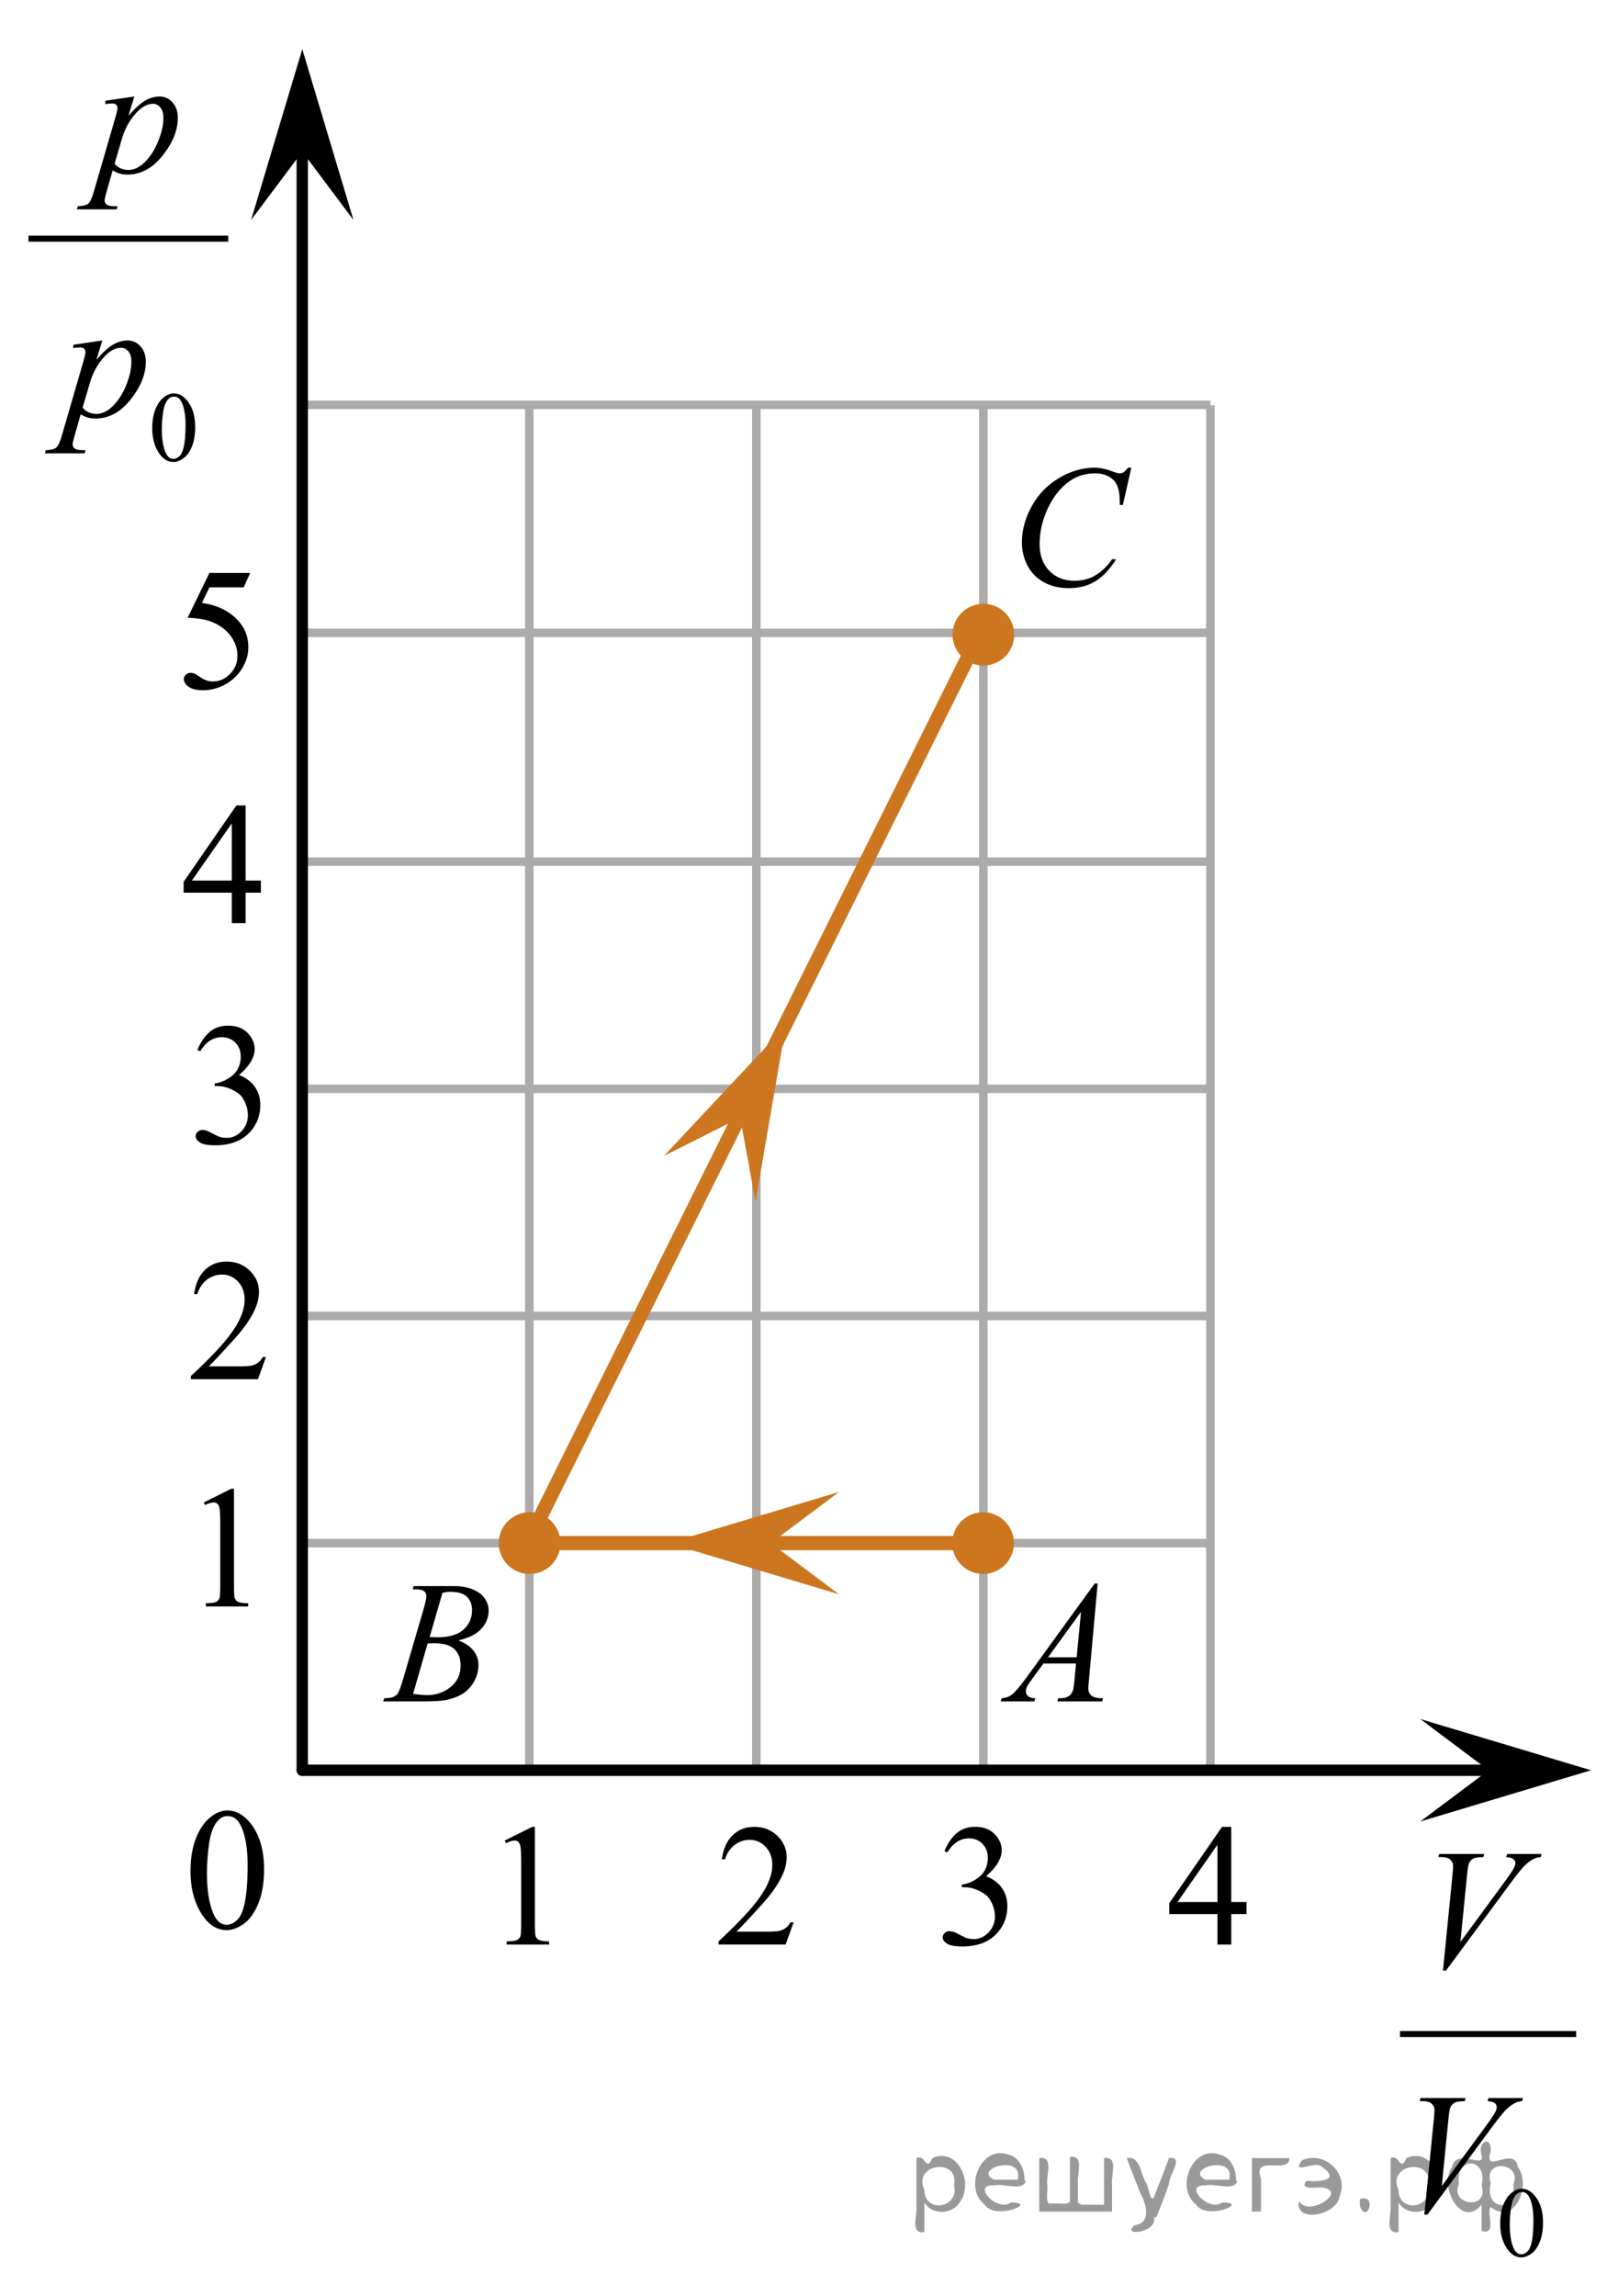 <?xml version="1.0" encoding="utf-8"?>
<!-- Generator: Adobe Illustrator 27.2.0, SVG Export Plug-In . SVG Version: 6.00 Build 0)  -->
<svg version="1.1" id="Слой_1" xmlns="http://www.w3.org/2000/svg" xmlns:xlink="http://www.w3.org/1999/xlink" x="0px" y="0px"
	 width="141.332px" height="201.84px" viewBox="0 0 141.332 201.84" enable-background="new 0 0 141.332 201.84"
	 xml:space="preserve">
<line fill="none" stroke="#ADAAAA" stroke-width="0.75" stroke-miterlimit="10" x1="26.542" y1="35.592" x2="106.454" y2="35.592"/>
<line fill="none" stroke="#ADAAAA" stroke-width="0.75" stroke-miterlimit="10" x1="26.542" y1="55.626" x2="106.454" y2="55.626"/>
<line fill="none" stroke="#ADAAAA" stroke-width="0.75" stroke-miterlimit="10" x1="26.542" y1="75.742" x2="106.454" y2="75.742"/>
<line fill="none" stroke="#ADAAAA" stroke-width="0.75" stroke-miterlimit="10" x1="26.542" y1="95.711" x2="106.454" y2="95.711"/>
<line fill="none" stroke="#ADAAAA" stroke-width="0.75" stroke-miterlimit="10" x1="26.542" y1="115.675" x2="106.454" y2="115.675"/>
<line fill="none" stroke="#ADAAAA" stroke-width="0.75" stroke-miterlimit="10" x1="26.542" y1="135.642" x2="106.454" y2="135.642"/>
<line fill="none" stroke="#ADAAAA" stroke-width="0.75" stroke-miterlimit="10" x1="26.584" y1="155.609" x2="126.42" y2="155.609"/>
<line fill="none" stroke="#ADAAAA" stroke-width="0.75" stroke-miterlimit="10" x1="26.584" y1="155.609" x2="26.584" y2="55.626"/>
<line fill="none" stroke="#ADAAAA" stroke-width="0.75" stroke-miterlimit="10" x1="46.553" y1="155.609" x2="46.553" y2="35.632"/>
<line fill="none" stroke="#ADAAAA" stroke-width="0.75" stroke-miterlimit="10" x1="66.519" y1="155.609" x2="66.519" y2="35.632"/>
<line fill="none" stroke="#ADAAAA" stroke-width="0.75" stroke-miterlimit="10" x1="86.483" y1="155.609" x2="86.483" y2="35.632"/>
<line fill="none" stroke="#ADAAAA" stroke-width="0.75" stroke-miterlimit="10" x1="106.454" y1="155.609" x2="106.454" y2="35.632"/>
<polygon points="130.919,155.609 124.916,151.109 139.928,155.609 124.916,160.109 "/>
<circle fill="#CC761F" stroke="#CC761F" stroke-width="0.75" stroke-miterlimit="10" cx="86.486" cy="55.788" r="2.338"/>
<g>
	<g>
		<g>
			<g>
				<defs>
					<rect id="SVGID_1_" x="41.787" y="157.015" width="9.53" height="16.697"/>
				</defs>
				<clipPath id="SVGID_00000024704783827481719230000016908770976462522292_">
					<use xlink:href="#SVGID_1_"  overflow="visible"/>
				</clipPath>
				<g clip-path="url(#SVGID_00000024704783827481719230000016908770976462522292_)">
					<path d="M44.387,161.788l2.413-1.203h0.242v8.558c0,0.568,0.022,0.922,0.069,1.062
						c0.046,0.14,0.143,0.246,0.289,0.321c0.145,0.074,0.443,0.117,0.892,0.127v0.276H44.563v-0.276
						c0.468-0.01,0.77-0.051,0.907-0.123c0.136-0.072,0.231-0.17,0.285-0.292
						c0.053-0.122,0.08-0.487,0.08-1.095v-5.471c0-0.737-0.024-1.211-0.073-1.42
						c-0.034-0.16-0.097-0.277-0.186-0.352c-0.09-0.075-0.198-0.112-0.325-0.112
						c-0.181,0-0.432,0.077-0.753,0.231L44.387,161.788z"/>
				</g>
			</g>
		</g>
	</g>
</g>
<g>
	<g>
		<g>
			<g>
				<defs>
					
						<rect id="SVGID_00000050636737043975657220000013245513370886170267_" x="60.339" y="157.015" width="12.36" height="16.697"/>
				</defs>
				<clipPath id="SVGID_00000038413542513615946030000007964871385650416008_">
					<use xlink:href="#SVGID_00000050636737043975657220000013245513370886170267_"  overflow="visible"/>
				</clipPath>
				<g clip-path="url(#SVGID_00000038413542513615946030000007964871385650416008_)">
					<path d="M69.797,168.975l-0.701,1.95h-5.902v-0.276c1.736-1.605,2.959-2.915,3.667-3.932
						s1.062-1.945,1.062-2.787c0-0.644-0.194-1.171-0.583-1.585c-0.389-0.413-0.854-0.62-1.395-0.62
						c-0.491,0-0.933,0.145-1.324,0.438c-0.391,0.291-0.68,0.719-0.866,1.281h-0.273
						c0.123-0.922,0.44-1.629,0.948-2.122c0.509-0.494,1.145-0.74,1.907-0.74c0.811,0,1.489,0.264,2.032,0.792
						c0.544,0.528,0.815,1.151,0.815,1.868c0,0.514-0.118,1.027-0.354,1.54c-0.363,0.808-0.954,1.662-1.77,2.563
						c-1.225,1.355-1.989,2.173-2.294,2.451h2.611c0.531,0,0.904-0.019,1.118-0.06s0.406-0.121,0.579-0.243
						c0.172-0.122,0.321-0.295,0.45-0.519H69.797z"/>
				</g>
			</g>
		</g>
	</g>
</g>
<line fill="none" stroke="#000000" stroke-linecap="round" stroke-linejoin="round" stroke-miterlimit="10" x1="26.584" y1="155.609" x2="135.579" y2="155.609"/>
<polygon points="26.585,13.33 22.085,19.334 26.585,4.323 31.084,19.334 "/>
<line fill="none" stroke="#000000" stroke-linecap="round" stroke-linejoin="round" stroke-miterlimit="10" x1="26.584" y1="155.609" x2="26.584" y2="11.829"/>
<circle fill="#CC761F" stroke="#CC761F" stroke-width="0.75" stroke-miterlimit="10" cx="46.576" cy="135.642" r="2.338"/>
<circle fill="#CC761F" stroke="#CC761F" stroke-width="0.75" stroke-miterlimit="10" cx="86.462" cy="135.642" r="2.338"/>
<g>
	<g>
		<g>
			<g>
				<g>
					<g>
						<g>
							<g>
								<g>
									<g>
										<g>
											<g>
												<g>
													<g>
														<defs>
															
																<rect id="SVGID_00000166647497286968937650000016816671304820417702_" x="100.072" y="157.014" width="12.363" height="16.699"/>
														</defs>
														<clipPath id="SVGID_00000177485380124586228930000000450931612189968318_">
															<use xlink:href="#SVGID_00000166647497286968937650000016816671304820417702_"  overflow="visible"/>
														</clipPath>
														<g clip-path="url(#SVGID_00000177485380124586228930000000450931612189968318_)">
															<g enable-background="new    ">
																<path d="M109.63,167.189v1.062h-1.343v2.676h-1.217v-2.676h-4.235v-0.956l4.641-6.712h0.811v6.606
																	h1.343V167.189z M107.07,167.189v-5.029l-3.512,5.029H107.07z"/>
															</g>
														</g>
													</g>
												</g>
											</g>
										</g>
									</g>
								</g>
							</g>
						</g>
					</g>
				</g>
			</g>
		</g>
	</g>
</g>
<g>
	<g>
		<g>
			<g>
				<g>
					<g>
						<g>
							<g>
								<g>
									<g>
										<g>
											<g>
												<g>
													<g>
														<defs>
															
																<rect id="SVGID_00000153675464876670583430000010003020311957282443_" x="80.233" y="157.014" width="12.362" height="18.08"/>
														</defs>
														<clipPath id="SVGID_00000137110845407349211730000014125522657677532317_">
															<use xlink:href="#SVGID_00000153675464876670583430000010003020311957282443_"  overflow="visible"/>
														</clipPath>
														<g clip-path="url(#SVGID_00000137110845407349211730000014125522657677532317_)">
															<g enable-background="new    ">
																<path d="M83.059,162.716c0.286-0.682,0.646-1.209,1.081-1.58c0.435-0.37,0.978-0.556,1.627-0.556
																	c0.802,0,1.417,0.264,1.845,0.791c0.324,0.394,0.487,0.815,0.487,1.263c0,0.737-0.458,1.499-1.373,2.285
																	c0.615,0.244,1.08,0.593,1.395,1.046c0.315,0.453,0.473,0.986,0.473,1.599
																	c0,0.876-0.275,1.636-0.826,2.279c-0.719,0.836-1.759,1.255-3.121,1.255
																	c-0.674,0-1.133-0.085-1.376-0.254c-0.244-0.17-0.365-0.352-0.365-0.546
																	c0-0.144,0.058-0.272,0.173-0.381c0.116-0.109,0.255-0.164,0.417-0.164
																	c0.123,0,0.249,0.019,0.377,0.06c0.083,0.025,0.273,0.116,0.567,0.273
																	c0.295,0.157,0.499,0.25,0.612,0.28c0.183,0.055,0.377,0.082,0.583,0.082
																	c0.502,0,0.939-0.196,1.31-0.59c0.371-0.394,0.558-0.859,0.558-1.397
																	c0-0.394-0.087-0.778-0.259-1.151c-0.128-0.279-0.268-0.49-0.42-0.635
																	c-0.212-0.199-0.502-0.38-0.871-0.542c-0.369-0.161-0.745-0.242-1.129-0.242h-0.236v-0.225
																	c0.389-0.05,0.778-0.191,1.17-0.426c0.391-0.233,0.675-0.516,0.852-0.844
																	c0.178-0.329,0.266-0.69,0.266-1.083c0-0.513-0.158-0.928-0.476-1.244
																	c-0.317-0.315-0.712-0.474-1.184-0.474c-0.763,0-1.399,0.413-1.911,1.239L83.059,162.716z"/>
															</g>
														</g>
													</g>
												</g>
											</g>
										</g>
									</g>
								</g>
							</g>
						</g>
					</g>
				</g>
			</g>
		</g>
	</g>
</g>
<g>
	<g>
		<g>
			<g>
				<g>
					<g>
						<g>
							<g>
								<g>
									<g>
										<g>
											<g>
												<g>
													<g>
														<defs>
															
																<rect id="SVGID_00000142876675620640921250000000025617966669238673_" x="13.933" y="155.583" width="12.354" height="18.066"/>
														</defs>
														<clipPath id="SVGID_00000175287607650351498550000003639141838539511948_">
															<use xlink:href="#SVGID_00000142876675620640921250000000025617966669238673_"  overflow="visible"/>
														</clipPath>
														<g clip-path="url(#SVGID_00000175287607650351498550000003639141838539511948_)">
															<g enable-background="new    ">
																<path d="M16.753,164.477c0-1.155,0.172-2.15,0.517-2.984c0.344-0.834,0.802-1.455,1.372-1.863
																	c0.442-0.324,0.9-0.485,1.372-0.485c0.768,0,1.456,0.396,2.066,1.188
																	c0.762,0.981,1.144,2.311,1.144,3.988c0,1.175-0.168,2.174-0.502,2.995
																	c-0.335,0.821-0.762,1.418-1.28,1.789c-0.519,0.371-1.02,0.557-1.501,0.557
																	c-0.955,0-1.749-0.57-2.384-1.711C17.021,166.989,16.753,165.832,16.753,164.477z M18.2,164.664
																	c0,1.395,0.169,2.532,0.509,3.413c0.28,0.742,0.698,1.113,1.254,1.113
																	c0.266,0,0.541-0.121,0.826-0.362c0.286-0.241,0.502-0.646,0.649-1.214
																	c0.227-0.856,0.34-2.064,0.34-3.623c0-1.154-0.118-2.118-0.354-2.891
																	c-0.177-0.572-0.405-0.978-0.685-1.217c-0.202-0.164-0.445-0.247-0.731-0.247
																	c-0.335,0-0.633,0.152-0.894,0.456c-0.353,0.413-0.595,1.063-0.723,1.949
																	C18.263,162.929,18.2,163.803,18.2,164.664z"/>
															</g>
														</g>
													</g>
												</g>
											</g>
										</g>
									</g>
								</g>
							</g>
						</g>
					</g>
				</g>
			</g>
		</g>
	</g>
</g>
<polygon fill="#CC761F" points="65.095,98.239 58.392,101.608 69.109,90.174 66.449,105.618 "/>
<g>
	<g>
		<g>
			<g>
				<defs>
					
						<rect id="SVGID_00000022553747405650231010000008523948787490179491_" x="15.323" y="127.293" width="9.53" height="16.697"/>
				</defs>
				<clipPath id="SVGID_00000114793009500119884240000002991069337902868152_">
					<use xlink:href="#SVGID_00000022553747405650231010000008523948787490179491_"  overflow="visible"/>
				</clipPath>
				<g clip-path="url(#SVGID_00000114793009500119884240000002991069337902868152_)">
					<path d="M17.923,132.066l2.413-1.203h0.242v8.558c0,0.568,0.022,0.922,0.069,1.062
						c0.046,0.14,0.143,0.246,0.289,0.321c0.145,0.074,0.443,0.117,0.892,0.127v0.276H18.099v-0.276
						c0.468-0.01,0.77-0.051,0.907-0.123c0.136-0.072,0.231-0.17,0.285-0.292
						c0.053-0.122,0.08-0.487,0.08-1.095v-5.471c0-0.737-0.024-1.211-0.073-1.42
						c-0.034-0.16-0.097-0.277-0.186-0.352c-0.09-0.075-0.198-0.112-0.325-0.112
						c-0.181,0-0.432,0.077-0.753,0.231L17.923,132.066z"/>
				</g>
			</g>
		</g>
	</g>
</g>
<g>
	<g>
		<g>
			<g>
				<defs>
					
						<rect id="SVGID_00000065755044309878990950000017273897279315601319_" x="13.93" y="107.326" width="12.36" height="16.697"/>
				</defs>
				<clipPath id="SVGID_00000003827468785791410120000018187865641516629418_">
					<use xlink:href="#SVGID_00000065755044309878990950000017273897279315601319_"  overflow="visible"/>
				</clipPath>
				<g clip-path="url(#SVGID_00000003827468785791410120000018187865641516629418_)">
					<path d="M23.388,119.286l-0.701,1.95h-5.902v-0.276c1.736-1.605,2.959-2.915,3.667-3.932s1.062-1.945,1.062-2.787
						c0-0.644-0.194-1.171-0.583-1.585c-0.389-0.413-0.854-0.62-1.395-0.62c-0.491,0-0.933,0.145-1.324,0.438
						c-0.391,0.291-0.68,0.719-0.866,1.281h-0.273c0.123-0.922,0.44-1.629,0.948-2.122
						c0.509-0.494,1.145-0.74,1.907-0.74c0.811,0,1.489,0.264,2.032,0.792c0.544,0.528,0.815,1.151,0.815,1.868
						c0,0.514-0.118,1.027-0.354,1.54c-0.363,0.808-0.954,1.662-1.77,2.563c-1.225,1.355-1.989,2.173-2.294,2.451
						h2.611c0.531,0,0.904-0.019,1.118-0.06s0.406-0.121,0.579-0.243c0.172-0.122,0.321-0.295,0.45-0.519H23.388z
						"/>
				</g>
			</g>
		</g>
	</g>
</g>
<g>
	<g>
		<g>
			<g>
				<g>
					<g>
						<g>
							<g>
								<g>
									<g>
										<g>
											<g>
												<g>
													<g>
														<defs>
															
																<rect id="SVGID_00000057139023645916717690000001078844205452234400_" x="13.386" y="67.231" width="12.363" height="16.699"/>
														</defs>
														<clipPath id="SVGID_00000003099659606270214640000000328414670089615786_">
															<use xlink:href="#SVGID_00000057139023645916717690000001078844205452234400_"  overflow="visible"/>
														</clipPath>
														<g clip-path="url(#SVGID_00000003099659606270214640000000328414670089615786_)">
															<g enable-background="new    ">
																<path d="M22.945,77.406v1.062h-1.343v2.676h-1.217v-2.676h-4.235v-0.956l4.641-6.712h0.811v6.606
																	L22.945,77.406L22.945,77.406z M20.385,77.406v-5.029l-3.512,5.029H20.385z"/>
															</g>
														</g>
													</g>
												</g>
											</g>
										</g>
									</g>
								</g>
							</g>
						</g>
					</g>
				</g>
			</g>
		</g>
	</g>
</g>
<g>
	<g>
		<g>
			<g>
				<g>
					<g>
						<g>
							<g>
								<g>
									<g>
										<g>
											<g>
												<g>
													<g>
														<defs>
															
																<rect id="SVGID_00000124160705951036636340000014442020872135301525_" x="14.531" y="86.589" width="12.362" height="18.08"/>
														</defs>
														<clipPath id="SVGID_00000069362368039719641740000012017564365015071665_">
															<use xlink:href="#SVGID_00000124160705951036636340000014442020872135301525_"  overflow="visible"/>
														</clipPath>
														<g clip-path="url(#SVGID_00000069362368039719641740000012017564365015071665_)">
															<g enable-background="new    ">
																<path d="M17.357,92.291c0.286-0.682,0.646-1.209,1.081-1.58c0.435-0.37,0.978-0.556,1.627-0.556
																	c0.802,0,1.417,0.264,1.845,0.791c0.324,0.394,0.487,0.815,0.487,1.263c0,0.737-0.458,1.499-1.373,2.285
																	c0.615,0.244,1.08,0.593,1.395,1.046c0.315,0.453,0.473,0.986,0.473,1.599
																	c0,0.876-0.275,1.636-0.826,2.279c-0.719,0.836-1.759,1.255-3.121,1.255
																	c-0.674,0-1.133-0.085-1.376-0.254c-0.244-0.17-0.365-0.352-0.365-0.546
																	c0-0.144,0.058-0.272,0.173-0.381c0.116-0.109,0.255-0.164,0.417-0.164
																	c0.123,0,0.249,0.019,0.377,0.06c0.083,0.025,0.273,0.116,0.567,0.273
																	c0.295,0.157,0.499,0.25,0.612,0.28c0.183,0.055,0.377,0.082,0.583,0.082
																	c0.502,0,0.939-0.196,1.31-0.59s0.558-0.859,0.558-1.397c0-0.394-0.087-0.778-0.259-1.151
																	c-0.128-0.279-0.268-0.49-0.42-0.635c-0.212-0.199-0.502-0.38-0.871-0.542
																	c-0.369-0.161-0.745-0.242-1.129-0.242h-0.236v-0.225c0.389-0.05,0.778-0.191,1.17-0.426
																	c0.391-0.233,0.675-0.516,0.852-0.844c0.178-0.329,0.266-0.69,0.266-1.083
																	c0-0.513-0.158-0.928-0.476-1.244c-0.317-0.315-0.712-0.474-1.184-0.474
																	c-0.763,0-1.399,0.413-1.911,1.239L17.357,92.291z"/>
															</g>
														</g>
													</g>
												</g>
											</g>
										</g>
									</g>
								</g>
							</g>
						</g>
					</g>
				</g>
			</g>
		</g>
	</g>
</g>
<g>
	<defs>
		<polygon id="SVGID_00000168797895122295968480000017671388948609441158_" points="0,44.022 23.529,44.022 23.529,0 0,0 0,44.022 
					"/>
	</defs>
	<clipPath id="SVGID_00000000197724729831695330000010366727508050893487_">
		<use xlink:href="#SVGID_00000168797895122295968480000017671388948609441158_"  overflow="visible"/>
	</clipPath>
	
		<line clip-path="url(#SVGID_00000000197724729831695330000010366727508050893487_)" fill="none" stroke="#000000" stroke-width="0.53" stroke-linecap="square" stroke-miterlimit="10" x1="2.768" y1="20.979" x2="19.809" y2="20.979"/>
	<g clip-path="url(#SVGID_00000000197724729831695330000010366727508050893487_)">
		<path d="M13.388,37.636c0-0.662,0.101-1.232,0.302-1.711c0.201-0.477,0.468-0.834,0.801-1.068
			c0.258-0.185,0.525-0.278,0.801-0.278c0.448,0,0.85,0.228,1.206,0.681c0.445,0.562,0.668,1.325,0.668,2.287
			c0,0.674-0.098,1.246-0.293,1.717c-0.195,0.472-0.444,0.814-0.748,1.026c-0.303,0.212-0.595,0.318-0.876,0.318
			c-0.558,0-1.022-0.326-1.392-0.981C13.544,39.076,13.388,38.412,13.388,37.636z M14.232,37.743
			c0,0.799,0.099,1.451,0.297,1.957c0.164,0.425,0.408,0.638,0.732,0.638c0.155,0,0.316-0.069,0.482-0.208
			c0.167-0.138,0.293-0.37,0.379-0.695c0.132-0.491,0.198-1.184,0.198-2.077c0-0.662-0.069-1.215-0.207-1.657
			c-0.103-0.328-0.237-0.56-0.4-0.698c-0.118-0.094-0.26-0.141-0.427-0.141c-0.195,0-0.369,0.087-0.521,0.261
			c-0.206,0.237-0.347,0.609-0.422,1.118C14.27,36.748,14.232,37.249,14.232,37.743z"/>
	</g>
	<g clip-path="url(#SVGID_00000000197724729831695330000010366727508050893487_)">
		<path d="M11.812,8.482l-0.513,1.699c0.54-0.631,1.022-1.071,1.446-1.323c0.424-0.251,0.856-0.376,1.297-0.376
			s0.818,0.173,1.13,0.52c0.312,0.348,0.468,0.799,0.468,1.355c0,1.084-0.443,2.187-1.331,3.307
			c-0.887,1.121-1.92,1.682-3.1,1.682c-0.248,0-0.467-0.027-0.658-0.082c-0.191-0.054-0.405-0.149-0.643-0.288
			L9.366,16.883c-0.109,0.375-0.164,0.618-0.164,0.731c0,0.108,0.028,0.201,0.085,0.277s0.15,0.136,0.279,0.178
			s0.384,0.062,0.766,0.062l-0.067,0.273H6.764l0.074-0.273c0.461-0.019,0.772-0.099,0.933-0.236
			s0.331-0.519,0.509-1.145l1.881-6.473c0.114-0.409,0.171-0.662,0.171-0.761c0-0.133-0.039-0.236-0.115-0.31
			s-0.194-0.11-0.353-0.11c-0.144,0-0.345,0.017-0.602,0.051V8.858L11.812,8.482z M10.079,14.394
			c0.308,0.364,0.721,0.546,1.242,0.546c0.258,0,0.52-0.071,0.788-0.214s0.529-0.354,0.784-0.636
			c0.255-0.28,0.484-0.605,0.688-0.972c0.203-0.366,0.385-0.799,0.546-1.297
			c0.161-0.497,0.242-0.989,0.242-1.478c0-0.394-0.09-0.695-0.272-0.905c-0.181-0.209-0.393-0.314-0.635-0.314
			c-0.536,0-1.065,0.306-1.587,0.916c-0.523,0.611-0.906,1.325-1.148,2.143L10.079,14.394z"/>
	</g>
	<g clip-path="url(#SVGID_00000000197724729831695330000010366727508050893487_)">
		<path d="M8.997,29.926l-0.513,1.699c0.54-0.631,1.022-1.071,1.446-1.323c0.424-0.251,0.856-0.376,1.297-0.376
			s0.818,0.173,1.13,0.52c0.312,0.348,0.468,0.799,0.468,1.355c0,1.084-0.443,2.187-1.331,3.307
			c-0.887,1.121-1.92,1.682-3.1,1.682c-0.248,0-0.467-0.027-0.658-0.082C7.546,36.654,7.332,36.559,7.094,36.42
			l-0.542,1.906c-0.109,0.375-0.164,0.618-0.164,0.731c0,0.108,0.028,0.201,0.085,0.277s0.15,0.136,0.279,0.178
			s0.384,0.062,0.766,0.062L7.451,39.849H3.95l0.074-0.273c0.461-0.019,0.772-0.099,0.933-0.236
			s0.331-0.519,0.509-1.145l1.881-6.473c0.114-0.409,0.171-0.662,0.171-0.761c0-0.133-0.039-0.236-0.115-0.31
			s-0.194-0.11-0.353-0.11c-0.144,0-0.345,0.017-0.602,0.051v-0.288L8.997,29.926z M7.265,35.837
			c0.308,0.364,0.721,0.546,1.242,0.546c0.258,0,0.52-0.071,0.788-0.214s0.529-0.354,0.784-0.636
			c0.255-0.28,0.484-0.605,0.688-0.972c0.203-0.366,0.385-0.799,0.546-1.297
			c0.161-0.497,0.242-0.989,0.242-1.478c0-0.394-0.09-0.695-0.272-0.905c-0.181-0.209-0.393-0.314-0.635-0.314
			c-0.536,0-1.065,0.306-1.587,0.916c-0.523,0.611-0.906,1.325-1.148,2.143L7.265,35.837z"/>
	</g>
</g>
<g>
	<defs>
		<polygon id="SVGID_00000124854198213272217330000006471529040891524000_" points="120.632,201.84 141.332,201.84 
			141.332,157.818 120.632,157.818 120.632,201.84 		"/>
	</defs>
	<clipPath id="SVGID_00000082365904399883544570000007842373594954443143_">
		<use xlink:href="#SVGID_00000124854198213272217330000006471529040891524000_"  overflow="visible"/>
	</clipPath>
	
		<line clip-path="url(#SVGID_00000082365904399883544570000007842373594954443143_)" fill="none" stroke="#000000" stroke-width="0.53" stroke-linecap="square" stroke-miterlimit="10" x1="123.391" y1="178.797" x2="138.356" y2="178.797"/>
	<g clip-path="url(#SVGID_00000082365904399883544570000007842373594954443143_)">
		<path d="M131.938,195.454c0-0.662,0.1-1.232,0.301-1.711c0.2-0.477,0.467-0.834,0.799-1.068
			c0.258-0.185,0.523-0.278,0.799-0.278c0.446,0,0.848,0.228,1.203,0.681c0.443,0.562,0.665,1.325,0.665,2.287
			c0,0.674-0.097,1.246-0.292,1.717c-0.194,0.472-0.442,0.814-0.745,1.026c-0.302,0.212-0.594,0.318-0.874,0.318
			c-0.556,0-1.018-0.326-1.388-0.981C132.094,196.895,131.938,196.231,131.938,195.454z M132.78,195.562
			c0,0.799,0.099,1.451,0.296,1.957c0.164,0.425,0.407,0.638,0.731,0.638c0.155,0,0.315-0.069,0.481-0.208
			c0.166-0.138,0.292-0.37,0.378-0.695c0.132-0.491,0.197-1.184,0.197-2.077c0-0.662-0.068-1.215-0.206-1.657
			c-0.102-0.328-0.236-0.56-0.399-0.698c-0.117-0.094-0.259-0.141-0.425-0.141c-0.195,0-0.368,0.087-0.52,0.261
			c-0.206,0.237-0.346,0.609-0.421,1.118C132.817,194.566,132.78,195.067,132.78,195.562z"/>
	</g>
	<g clip-path="url(#SVGID_00000082365904399883544570000007842373594954443143_)">
		<path d="M126.906,173.217l0.83-8.343c0.039-0.424,0.06-0.709,0.06-0.856c0-0.222-0.083-0.407-0.249-0.555
			c-0.165-0.147-0.426-0.222-0.781-0.222h-0.268l0.074-0.273h3.966l-0.082,0.273
			c-0.43,0.005-0.725,0.05-0.886,0.133c-0.16,0.084-0.287,0.227-0.382,0.429
			c-0.049,0.108-0.101,0.416-0.155,0.924l-0.593,5.978l3.921-5.335c0.425-0.576,0.691-0.978,0.801-1.204
			c0.074-0.152,0.111-0.286,0.111-0.399c0-0.133-0.058-0.248-0.171-0.347s-0.326-0.158-0.638-0.178l0.089-0.273
			h3.024l-0.074,0.273c-0.242,0.019-0.435,0.066-0.578,0.141c-0.272,0.128-0.542,0.322-0.811,0.584
			c-0.27,0.261-0.695,0.788-1.278,1.581l-5.663,7.67H126.906z"/>
	</g>
	<g clip-path="url(#SVGID_00000082365904399883544570000007842373594954443143_)">
		<path d="M125.268,194.671l0.83-8.343c0.039-0.424,0.06-0.709,0.06-0.856c0-0.222-0.083-0.407-0.249-0.555
			c-0.165-0.147-0.426-0.222-0.781-0.222h-0.268l0.074-0.273h3.966l-0.082,0.273
			c-0.43,0.005-0.725,0.05-0.886,0.133c-0.16,0.084-0.287,0.227-0.382,0.429
			c-0.049,0.108-0.101,0.416-0.155,0.924l-0.593,5.978l3.921-5.335c0.425-0.576,0.691-0.978,0.801-1.204
			c0.074-0.152,0.111-0.286,0.111-0.399c0-0.133-0.058-0.248-0.171-0.347s-0.326-0.158-0.638-0.178l0.089-0.273
			h3.024l-0.074,0.273c-0.242,0.019-0.435,0.066-0.578,0.141c-0.272,0.128-0.542,0.322-0.811,0.584
			c-0.27,0.261-0.695,0.788-1.278,1.581l-5.663,7.67H125.268z"/>
	</g>
</g>
<g>
	<g>
		<g>
			<g>
				<g>
					<g>
						<g>
							<g>
								<g>
									<g>
										<g>
											<g>
												<g>
													<defs>
														
															<rect id="SVGID_00000117662738077852915390000006532554519076393118_" x="85.032" y="135.643" width="15.125" height="16.694"/>
													</defs>
													<clipPath id="SVGID_00000085937210191782213160000009802540383757752463_">
														<use xlink:href="#SVGID_00000117662738077852915390000006532554519076393118_"  overflow="visible"/>
													</clipPath>
													<g clip-path="url(#SVGID_00000085937210191782213160000009802540383757752463_)">
														<g enable-background="new    ">
															<path d="M96.536,139.191l-0.761,8.431c-0.04,0.394-0.059,0.652-0.059,0.777
																c0,0.199,0.037,0.351,0.111,0.456c0.093,0.144,0.22,0.251,0.38,0.321
																c0.16,0.069,0.429,0.104,0.809,0.104l-0.081,0.276H92.991l0.082-0.276h0.17
																c0.32,0,0.581-0.07,0.783-0.209c0.143-0.095,0.253-0.252,0.333-0.472
																c0.054-0.154,0.105-0.518,0.155-1.091l0.118-1.285h-2.866l-1.019,1.397
																c-0.231,0.314-0.377,0.539-0.435,0.676c-0.059,0.138-0.089,0.266-0.089,0.386
																c0,0.159,0.064,0.296,0.192,0.41c0.128,0.115,0.34,0.178,0.635,0.188l-0.081,0.276h-2.962
																l0.082-0.276c0.364-0.015,0.685-0.139,0.964-0.37c0.278-0.231,0.693-0.727,1.244-1.483l5.982-8.236
																H96.536z M95.074,141.68l-2.903,3.999h2.519L95.074,141.68z"/>
														</g>
													</g>
												</g>
											</g>
										</g>
									</g>
								</g>
							</g>
						</g>
					</g>
				</g>
			</g>
		</g>
	</g>
</g>
<g>
	<g>
		<g>
			<g>
				<g>
					<g>
						<g>
							<g>
								<g>
									<g>
										<g>
											<g>
												<g>
													<g>
														<defs>
															
																<rect id="SVGID_00000092444594439780020590000012536385609877858997_" x="31.084" y="135.643" width="15.124" height="16.695"/>
														</defs>
														<clipPath id="SVGID_00000053526448086325012690000016468931650658314164_">
															<use xlink:href="#SVGID_00000092444594439780020590000012536385609877858997_"  overflow="visible"/>
														</clipPath>
														<g clip-path="url(#SVGID_00000053526448086325012690000016468931650658314164_)">
															<g enable-background="new    ">
																<path d="M36.285,139.697l0.103-0.276h3.574c0.601,0,1.136,0.095,1.606,0.284
																	c0.47,0.19,0.822,0.453,1.056,0.792c0.234,0.339,0.351,0.697,0.351,1.076
																	c0,0.583-0.208,1.11-0.624,1.581s-1.094,0.818-2.034,1.042c0.606,0.231,1.051,0.534,1.337,0.912
																	c0.285,0.379,0.428,0.795,0.428,1.248c0,0.504-0.128,0.984-0.384,1.442
																	c-0.256,0.459-0.585,0.815-0.985,1.069c-0.401,0.254-0.886,0.44-1.451,0.56
																	c-0.404,0.085-1.034,0.127-1.891,0.127h-3.671l0.097-0.276c0.384-0.01,0.644-0.048,0.782-0.112
																	c0.197-0.085,0.337-0.196,0.421-0.336c0.118-0.19,0.276-0.623,0.473-1.301l1.795-6.137
																	c0.152-0.518,0.229-0.882,0.229-1.091c0-0.185-0.067-0.33-0.203-0.438
																	c-0.135-0.106-0.393-0.16-0.771-0.16C36.438,139.705,36.36,139.702,36.285,139.697z
																	 M36.329,148.899c0.532,0.069,0.948,0.104,1.248,0.104c0.769,0,1.449-0.234,2.042-0.703
																	c0.594-0.468,0.891-1.103,0.891-1.905c0-0.613-0.184-1.092-0.551-1.435
																	c-0.366-0.344-0.959-0.516-1.775-0.516c-0.158,0-0.35,0.008-0.576,0.022L36.329,148.899z
																	 M37.785,143.905c0.32,0.01,0.552,0.016,0.694,0.016c1.024,0,1.786-0.227,2.286-0.677
																	c0.499-0.451,0.749-1.016,0.749-1.693c0-0.513-0.152-0.913-0.458-1.199
																	c-0.305-0.287-0.792-0.43-1.462-0.43c-0.178,0-0.403,0.029-0.68,0.09L37.785,143.905z"/>
															</g>
														</g>
													</g>
												</g>
											</g>
										</g>
									</g>
								</g>
							</g>
						</g>
					</g>
				</g>
			</g>
		</g>
	</g>
</g>
<g>
	<g>
		<g>
			<g>
				<g>
					<g>
						<g>
							<g>
								<g>
									<g>
										<g>
											<g>
												<g>
													<g>
														<defs>
															
																<rect id="SVGID_00000136395671441818037960000016739049522575824828_" x="86.779" y="37.553" width="16.51" height="18.079"/>
														</defs>
														<clipPath id="SVGID_00000092451872348578189500000001993282103542423987_">
															<use xlink:href="#SVGID_00000136395671441818037960000016739049522575824828_"  overflow="visible"/>
														</clipPath>
														<g clip-path="url(#SVGID_00000092451872348578189500000001993282103542423987_)">
															<g enable-background="new    ">
																<path d="M99.5,41.108l-0.747,3.279h-0.266l-0.03-0.822c-0.025-0.299-0.081-0.565-0.17-0.799
																	c-0.089-0.234-0.222-0.437-0.399-0.608c-0.177-0.172-0.401-0.307-0.672-0.403
																	c-0.271-0.097-0.571-0.146-0.901-0.146c-0.882,0-1.653,0.244-2.312,0.732
																	c-0.842,0.623-1.502,1.502-1.98,2.637c-0.394,0.936-0.591,1.885-0.591,2.846
																	c0,0.981,0.283,1.764,0.85,2.349s1.303,0.878,2.209,0.878c0.685,0,1.294-0.154,1.829-0.464
																	c0.535-0.309,1.031-0.784,1.489-1.426h0.348c-0.542,0.871-1.143,1.512-1.803,1.923
																	c-0.66,0.411-1.451,0.616-2.372,0.616c-0.817,0-1.542-0.173-2.172-0.519
																	c-0.631-0.347-1.111-0.833-1.441-1.461c-0.33-0.627-0.495-1.302-0.495-2.023
																	c0-1.105,0.293-2.182,0.879-3.227c0.586-1.046,1.39-1.867,2.412-2.465s2.053-0.896,3.092-0.896
																	c0.488,0,1.034,0.117,1.64,0.351c0.266,0.1,0.458,0.149,0.576,0.149s0.222-0.025,0.31-0.075
																	c0.088-0.05,0.236-0.191,0.443-0.426H99.5z"/>
															</g>
														</g>
													</g>
												</g>
											</g>
										</g>
									</g>
								</g>
							</g>
						</g>
					</g>
				</g>
			</g>
		</g>
	</g>
</g>
<line fill="none" stroke="#CC761F" stroke-width="1.25" stroke-miterlimit="10" x1="86.199" y1="55.626" x2="46.375" y2="135.643"/>
<polygon fill="#CC761F" points="67.79,135.643 73.793,140.143 58.781,135.643 73.793,131.143 "/>
<g>
	<g>
		<g>
			<g>
				<g>
					<g>
						<g>
							<g>
								<g>
									<g>
										<g>
											<g>
												<g>
													<g>
														<defs>
															
																<rect id="SVGID_00000065053121649100455230000014139095586457069467_" x="13.388" y="46.592" width="12.359" height="18.068"/>
														</defs>
														<clipPath id="SVGID_00000147927640978629627960000013005871766395108760_">
															<use xlink:href="#SVGID_00000065053121649100455230000014139095586457069467_"  overflow="visible"/>
														</clipPath>
														<g clip-path="url(#SVGID_00000147927640978629627960000013005871766395108760_)">
															<g enable-background="new    ">
																<path d="M22.004,50.363l-0.575,1.27h-3.011l-0.656,1.359c1.304,0.194,2.336,0.685,3.099,1.472
																	c0.654,0.677,0.981,1.474,0.981,2.39c0,0.533-0.107,1.026-0.321,1.48s-0.482,0.839-0.808,1.157
																	c-0.324,0.318-0.686,0.575-1.085,0.769c-0.565,0.273-1.145,0.411-1.741,0.411
																	c-0.6,0-1.036-0.103-1.31-0.31c-0.273-0.206-0.409-0.435-0.409-0.684
																	c0-0.139,0.057-0.263,0.17-0.369c0.113-0.107,0.256-0.161,0.428-0.161
																	c0.128,0,0.24,0.021,0.336,0.06c0.096,0.04,0.259,0.143,0.49,0.307
																	c0.369,0.259,0.743,0.389,1.122,0.389c0.575,0,1.08-0.221,1.516-0.661s0.653-0.978,0.653-1.609
																	c0-0.613-0.194-1.185-0.583-1.715s-0.925-0.94-1.608-1.228c-0.536-0.224-1.267-0.353-2.191-0.389
																	l1.918-3.936L22.004,50.363L22.004,50.363z"/>
															</g>
														</g>
													</g>
												</g>
											</g>
										</g>
									</g>
								</g>
							</g>
						</g>
					</g>
				</g>
			</g>
		</g>
	</g>
</g>
<line fill="none" stroke="#CC761F" stroke-width="1.25" stroke-miterlimit="10" x1="86.199" y1="135.643" x2="46.375" y2="135.643"/>
<g style="stroke:none;fill:#000;fill-opacity:0.4" > <path d="m 81.3,193.7 c 0,0.8 0,1.6 0,2.5 -1.3,0.2 -0.6,-1.5 -0.7,-2.3 0,-1.4 0,-2.8 0,-4.2 0.8,-0.4 0.8,1.3 1.4,0.0 2.2,-1.0 3.7,2.2 2.4,3.9 -0.6,1.0 -2.4,1.2 -3.1,0.0 z m 2.6,-1.6 c 0.5,-2.5 -3.7,-1.9 -2.6,0.4 0.0,2.1 3.1,1.6 2.6,-0.4 z" /> <path d="m 90.2,191.8 c -0.4,0.8 -1.9,0.1 -2.8,0.3 -2.0,-0.1 0.3,2.4 1.5,1.5 2.5,0.0 -1.4,1.6 -2.3,0.2 -1.9,-1.5 -0.3,-5.3 2.1,-4.4 0.9,0.2 1.4,1.2 1.4,2.2 z m -0.7,-0.2 c 0.6,-2.3 -4.0,-1.0 -2.1,0.0 0.7,0 1.4,-0.0 2.1,-0.0 z" /> <path d="m 95.1,193.8 c 0.6,0 1.3,0 2.0,0 0,-1.3 0,-2.7 0,-4.1 1.3,-0.2 0.6,1.5 0.7,2.3 0,0.8 0,1.6 0,2.4 -2.1,0 -4.2,0 -6.4,0 0,-1.5 0,-3.1 0,-4.7 1.3,-0.2 0.6,1.5 0.7,2.3 0.1,0.5 -0.2,1.6 0.2,1.7 0.5,-0.1 1.6,0.2 1.8,-0.2 0,-1.3 0,-2.6 0,-3.9 1.3,-0.2 0.6,1.5 0.7,2.3 0,0.5 0,1.1 0,1.7 z" /> <path d="m 101.5,194.9 c 0.3,1.4 -3.0,1.7 -1.7,0.7 1.5,-0.2 1.0,-1.9 0.5,-2.8 -0.4,-1.0 -0.8,-2.0 -1.2,-3.1 1.2,-0.2 1.2,1.4 1.7,2.2 0.2,0.2 0.4,1.9 0.7,1.2 0.4,-1.1 0.9,-2.2 1.3,-3.4 1.4,-0.2 0.0,1.5 -0.0,2.3 -0.3,0.9 -0.7,1.9 -1.1,2.9 z" /> <path d="m 108.8,191.8 c -0.4,0.8 -1.9,0.1 -2.8,0.3 -2.0,-0.1 0.3,2.4 1.5,1.5 2.5,0.0 -1.4,1.6 -2.3,0.2 -1.9,-1.5 -0.3,-5.3 2.1,-4.4 0.9,0.2 1.4,1.2 1.4,2.2 z m -0.7,-0.2 c 0.6,-2.3 -4.0,-1.0 -2.1,0.0 0.7,0 1.4,-0.0 2.1,-0.0 z" /> <path d="m 110.1,194.4 c 0,-1.5 0,-3.1 0,-4.7 1.1,0 2.2,0 3.3,0 0.0,1.5 -3.3,-0.4 -2.5,1.8 0,0.9 0,1.9 0,2.9 -0.2,0 -0.5,0 -0.7,0 z" /> <path d="m 114.3,193.5 c 0.7,1.4 4.2,-0.8 2.1,-1.2 -0.5,-0.1 -2.2,0.3 -1.5,-0.6 1.0,0.1 3.1,0.0 1.4,-1.2 -0.6,-0.7 -2.8,0.8 -1.8,-0.6 2.0,-0.9 4.2,1.2 3.3,3.2 -0.2,1.5 -3.5,2.3 -3.6,0.7 l 0,-0.1 0,-0.0 0,0 z" /> <path d="m 119.6,193.3 c 1.6,-0.5 0.6,2.3 -0.0,0.6 -0.0,-0.2 0.0,-0.4 0.0,-0.6 z" /> <path d="m 123.0,193.7 c 0,0.8 0,1.6 0,2.5 -1.3,0.2 -0.6,-1.5 -0.7,-2.3 0,-1.4 0,-2.8 0,-4.2 0.8,-0.4 0.8,1.3 1.4,0.0 2.2,-1.0 3.7,2.2 2.4,3.9 -0.6,1.0 -2.4,1.2 -3.1,0.0 z m 2.6,-1.6 c 0.5,-2.5 -3.7,-1.9 -2.6,0.4 0.0,2.1 3.1,1.6 2.6,-0.4 z" /> <path d="m 128.3,192.0 c -0.8,1.9 2.7,2.3 2.0,0.1 0.6,-2.4 -2.3,-2.7 -2.0,-0.1 z m 2.0,4.2 c 0,-0.8 0,-1.6 0,-2.4 -1.8,2.2 -3.8,-1.7 -2.6,-3.3 0.4,-1.8 3.0,0.3 2.6,-1.1 -0.4,-1.1 0.9,-1.8 0.8,-0.3 -0.7,2.2 2.1,-0.6 2.4,1.4 1.2,1.6 -0.3,5.2 -2.4,3.5 -0.4,0.6 0.6,2.5 -0.8,2.1 z m 2.8,-4.2 c 0.8,-1.9 -2.7,-2.3 -2.0,-0.1 -0.6,2.4 2.3,2.7 2.0,0.1 z" /> </g></svg>

<!--File created and owned by https://sdamgia.ru. Copying is prohibited. All rights reserved.-->
